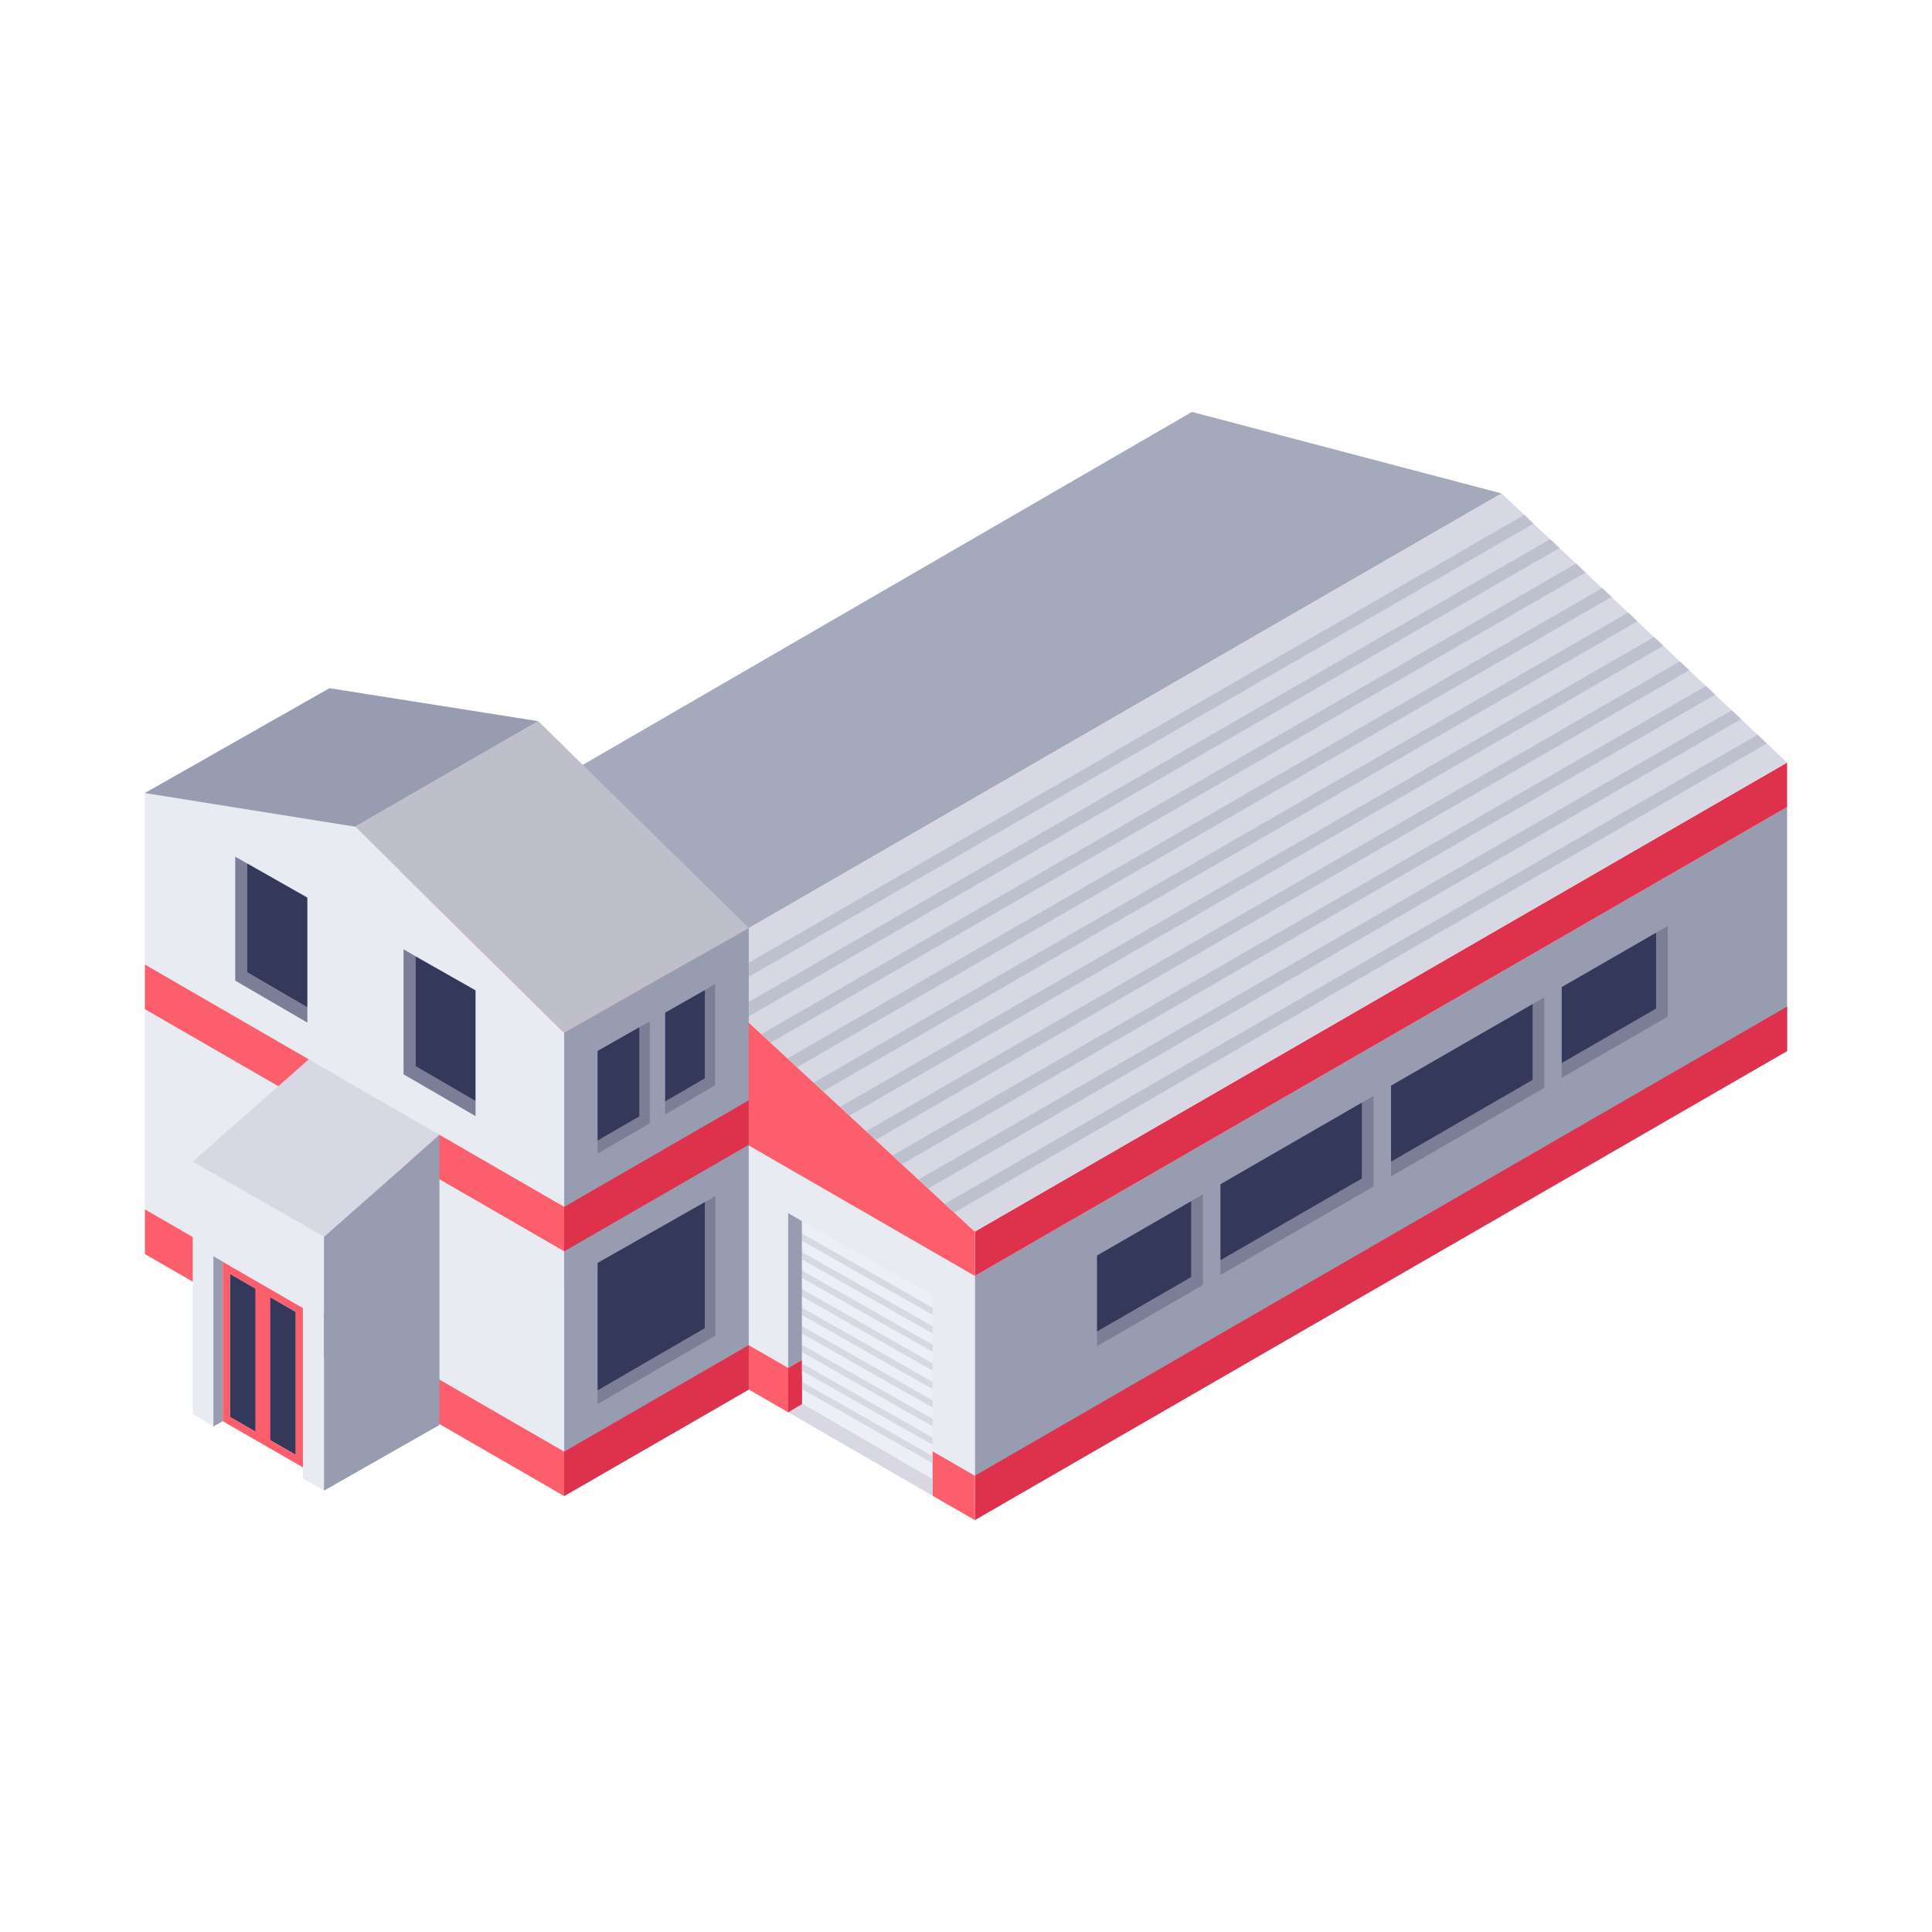 <svg width="80" height="80" viewBox="0 0 80 80" fill="none" xmlns="http://www.w3.org/2000/svg">
<path d="M40.365 52.832V62.94L74 43.518V33.416L40.365 52.832Z" fill="#979CB0"/>
<path d="M74 31.576L40.365 50.998V52.833L74 33.417V31.576Z" fill="#DD314C"/>
<path d="M74 41.68L40.365 61.108V62.943L74 43.521V41.68Z" fill="#DD314C"/>
<path d="M40.365 50.998V62.941L38.616 61.922L32.636 58.449L15.5 48.492L15.581 38.529L15.598 36.699V36.676L28.404 39.935L40.365 50.998Z" fill="#E9EBF3"/>
<path d="M40.365 50.998V52.833L15.581 38.529L15.598 36.699L28.404 39.935L40.365 50.998Z" fill="#FC5E6B"/>
<path d="M49.355 17.057L15.494 36.676L28.404 39.935L62.178 20.432L49.355 17.057Z" fill="#A4A9BB"/>
<path d="M74 31.578L40.365 51L39.514 50.213L39.12 49.854L38.431 49.217L38.038 48.847L37.343 48.21L36.961 47.845L36.26 47.203L35.872 46.844L35.178 46.196L34.784 45.837L34.089 45.188L33.701 44.829L33.007 44.193L32.613 43.828L31.913 43.179L31.53 42.826L30.836 42.184L30.442 41.819L29.747 41.176L29.36 40.818L28.404 39.938L62.178 20.434L63.122 21.32L63.498 21.685L64.187 22.327L64.575 22.692L65.264 23.34L65.652 23.711L66.341 24.354L66.729 24.718L67.418 25.367L67.8 25.731L68.489 26.38L68.877 26.739L69.56 27.393L69.948 27.757L70.642 28.406L71.019 28.765L71.707 29.413L72.095 29.778L72.778 30.426L73.161 30.785L74 31.578Z" fill="#D7D8E3"/>
<path d="M40.365 61.108V62.943L38.616 61.935V61.264L33.209 58.138L32.636 58.479L6.729 43.521V41.68L32.636 56.644L33.203 56.968L40.365 61.108Z" fill="#FC5E6B"/>
<path d="M38.616 53.63V61.26L33.209 58.134L33.203 50.562L38.616 53.63Z" fill="#ECEFF5"/>
<path d="M38.616 54.149V54.444L33.203 51.376V51.075L38.616 54.149Z" fill="#D7D8E3"/>
<path d="M38.616 54.914V55.215L33.203 52.147V51.84L38.616 54.914Z" fill="#D7D8E3"/>
<path d="M38.616 55.68V55.975L33.203 52.913V52.606L38.616 55.68Z" fill="#D7D8E3"/>
<path d="M38.616 56.453V56.754L33.203 53.68V53.373L38.616 56.453Z" fill="#D7D8E3"/>
<path d="M38.616 57.218V57.519L33.203 54.45V54.144L38.616 57.218Z" fill="#D7D8E3"/>
<path d="M38.616 57.983V58.284L33.203 55.216V54.909L38.616 57.983Z" fill="#D7D8E3"/>
<path d="M38.616 58.751V59.058L33.203 55.984V55.683L38.616 58.751Z" fill="#D7D8E3"/>
<path d="M38.616 59.528V59.823L33.203 56.755V56.454L38.616 59.528Z" fill="#D7D8E3"/>
<path d="M38.616 60.294V60.589L33.203 57.515V57.214L38.616 60.294Z" fill="#D7D8E3"/>
<path d="M38.616 61.262V61.933L38.292 61.748L32.636 58.477L33.209 58.136L38.616 61.262Z" fill="#D7D8E3"/>
<path d="M33.203 50.562L32.636 50.232V56.641L33.203 56.311V50.562Z" fill="#979CB0"/>
<path d="M33.203 56.315L32.636 56.644V58.48L33.209 58.138L33.203 56.315Z" fill="#DD314C"/>
<path d="M63.464 44.717L57.599 48.103V48.711L63.944 45.047V41.296L63.464 41.574V44.717Z" fill="#7C7D96"/>
<path d="M56.395 48.8L50.536 52.187V52.794L56.876 49.13V45.379L56.395 45.657V48.8Z" fill="#7C7D96"/>
<path d="M49.326 52.878L45.425 55.136V55.744L49.807 53.208V49.457L49.326 49.735V52.878Z" fill="#7C7D96"/>
<path d="M68.576 38.622V41.766L64.668 44.023V44.631L69.056 42.096V38.344L68.576 38.622Z" fill="#7C7D96"/>
<path d="M63.464 41.574L57.599 44.955V48.104L63.464 44.717V41.574Z" fill="#34395B"/>
<path d="M56.395 45.655L50.536 49.036V52.185L56.395 48.798V45.655Z" fill="#34395B"/>
<path d="M49.326 49.736L45.425 51.988V55.137L49.326 52.88V49.736Z" fill="#34395B"/>
<path d="M68.576 38.62L64.668 40.872V44.021L68.576 41.763V38.62Z" fill="#34395B"/>
<path d="M68.877 26.738L35.178 46.194L34.784 45.836L68.489 26.379L68.877 26.738Z" fill="#BDC0CF"/>
<path d="M67.8 25.727L34.089 45.184L33.701 44.825L67.418 25.363L67.8 25.727Z" fill="#BDC0CF"/>
<path d="M73.161 30.785L39.514 50.212L39.12 49.853L72.778 30.425L73.161 30.785Z" fill="#BDC0CF"/>
<path d="M72.095 29.775L38.431 49.215L38.037 48.844L71.707 29.411L72.095 29.775Z" fill="#BDC0CF"/>
<path d="M71.019 28.765L37.343 48.21L36.961 47.846L70.642 28.406L71.019 28.765Z" fill="#BDC0CF"/>
<path d="M69.948 27.754L36.26 47.199L35.872 46.84L69.56 27.389L69.948 27.754Z" fill="#BDC0CF"/>
<path d="M66.729 24.717L33.007 44.191L32.613 43.827L66.341 24.352L66.729 24.717Z" fill="#BDC0CF"/>
<path d="M65.652 23.707L31.913 43.175L31.53 42.822L65.264 23.336L65.652 23.707Z" fill="#BDC0CF"/>
<path d="M64.575 22.69L30.836 42.182L30.442 41.817L64.187 22.326L64.575 22.69Z" fill="#BDC0CF"/>
<path d="M63.498 21.682L29.747 41.173L29.359 40.814L63.122 21.317L63.498 21.682Z" fill="#BDC0CF"/>
<path d="M23.362 42.768V61.947L6 51.932V32.747L14.713 34.235L23.362 42.768Z" fill="#E9EBF3"/>
<path d="M23.362 60.111V61.947L6 51.926V50.079L23.362 60.111Z" fill="#FC5E6B"/>
<path d="M23.362 49.973V51.813L6 41.787V39.94L12.785 43.865L15.159 45.92L18.198 46.991L23.362 49.973Z" fill="#FC5E6B"/>
<path d="M31.004 38.426V57.541L23.929 61.622L23.362 61.947V42.768L31.004 38.426Z" fill="#979CB0"/>
<path d="M13.642 28.497L6 32.838L14.713 34.233L22.291 29.863L13.642 28.497Z" fill="#979CB0"/>
<path d="M31.004 38.424L22.291 29.862L14.713 34.233L23.362 42.766L31.004 38.424Z" fill="#BFBFCC"/>
<path d="M13.416 51.205V61.724L12.542 61.215V60.752L9.225 58.841L8.837 59.061L7.98 58.557V48.039L13.416 51.205Z" fill="#E9EBF3"/>
<path d="M13.416 51.207V61.725L18.198 59.004V46.992L13.416 51.207Z" fill="#979CB0"/>
<path d="M12.785 43.866L7.98 48.098L13.416 51.206L18.198 46.992L12.785 43.866Z" fill="#D7D8E3"/>
<path d="M29.186 49.779V55.001L24.745 57.577V58.138L29.62 55.307V49.53L29.186 49.779Z" fill="#7C7D96"/>
<path d="M29.186 49.776L24.745 52.294V57.574L29.186 54.998V49.776Z" fill="#34395B"/>
<path d="M10.238 35.755L9.74 35.472V40.606L12.727 42.343V41.712L10.238 40.265V35.755Z" fill="#7C7D96"/>
<path d="M17.202 39.593L16.71 39.309V44.485L19.692 46.216V45.59L17.202 44.143V39.593Z" fill="#7C7D96"/>
<path d="M10.238 35.755V40.264L12.727 41.712V37.167L10.238 35.755Z" fill="#34395B"/>
<path d="M17.202 39.596V44.146L19.691 45.593V41.008L17.202 39.596Z" fill="#34395B"/>
<path d="M31.004 55.699V57.54L23.929 61.621L23.362 61.945V60.11L31.004 55.699Z" fill="#DD314C"/>
<path d="M31.004 45.563V47.404L23.362 51.816V49.975L31.004 45.563Z" fill="#DD314C"/>
<path d="M26.476 46.228L24.745 47.23V47.768L26.905 46.512V42.292L26.476 42.535V46.228Z" fill="#7C7D96"/>
<path d="M29.186 40.995V44.654L27.542 45.609V46.147L29.614 44.937V40.752L29.186 40.995Z" fill="#7C7D96"/>
<path d="M26.476 42.533L24.745 43.517V47.228L26.476 46.226V42.533Z" fill="#34395B"/>
<path d="M29.186 40.996L27.542 41.933V45.609L29.186 44.654V40.996Z" fill="#34395B"/>
<path d="M9.225 52.244V58.844L8.837 59.064V52.019L9.225 52.244Z" fill="#979CB0"/>
<path d="M9.52 58.673L12.247 60.242V54.325L9.52 52.745V58.673Z" fill="#34395B"/>
<path d="M9.225 52.244V58.849L12.542 60.76V54.166L9.225 52.25V52.244ZM10.573 59.278L9.52 58.67V52.748L10.573 53.355V59.278ZM12.247 60.244L11.193 59.636V53.714L12.247 54.322V60.239V60.244Z" fill="#FC5E6B"/>
</svg>
